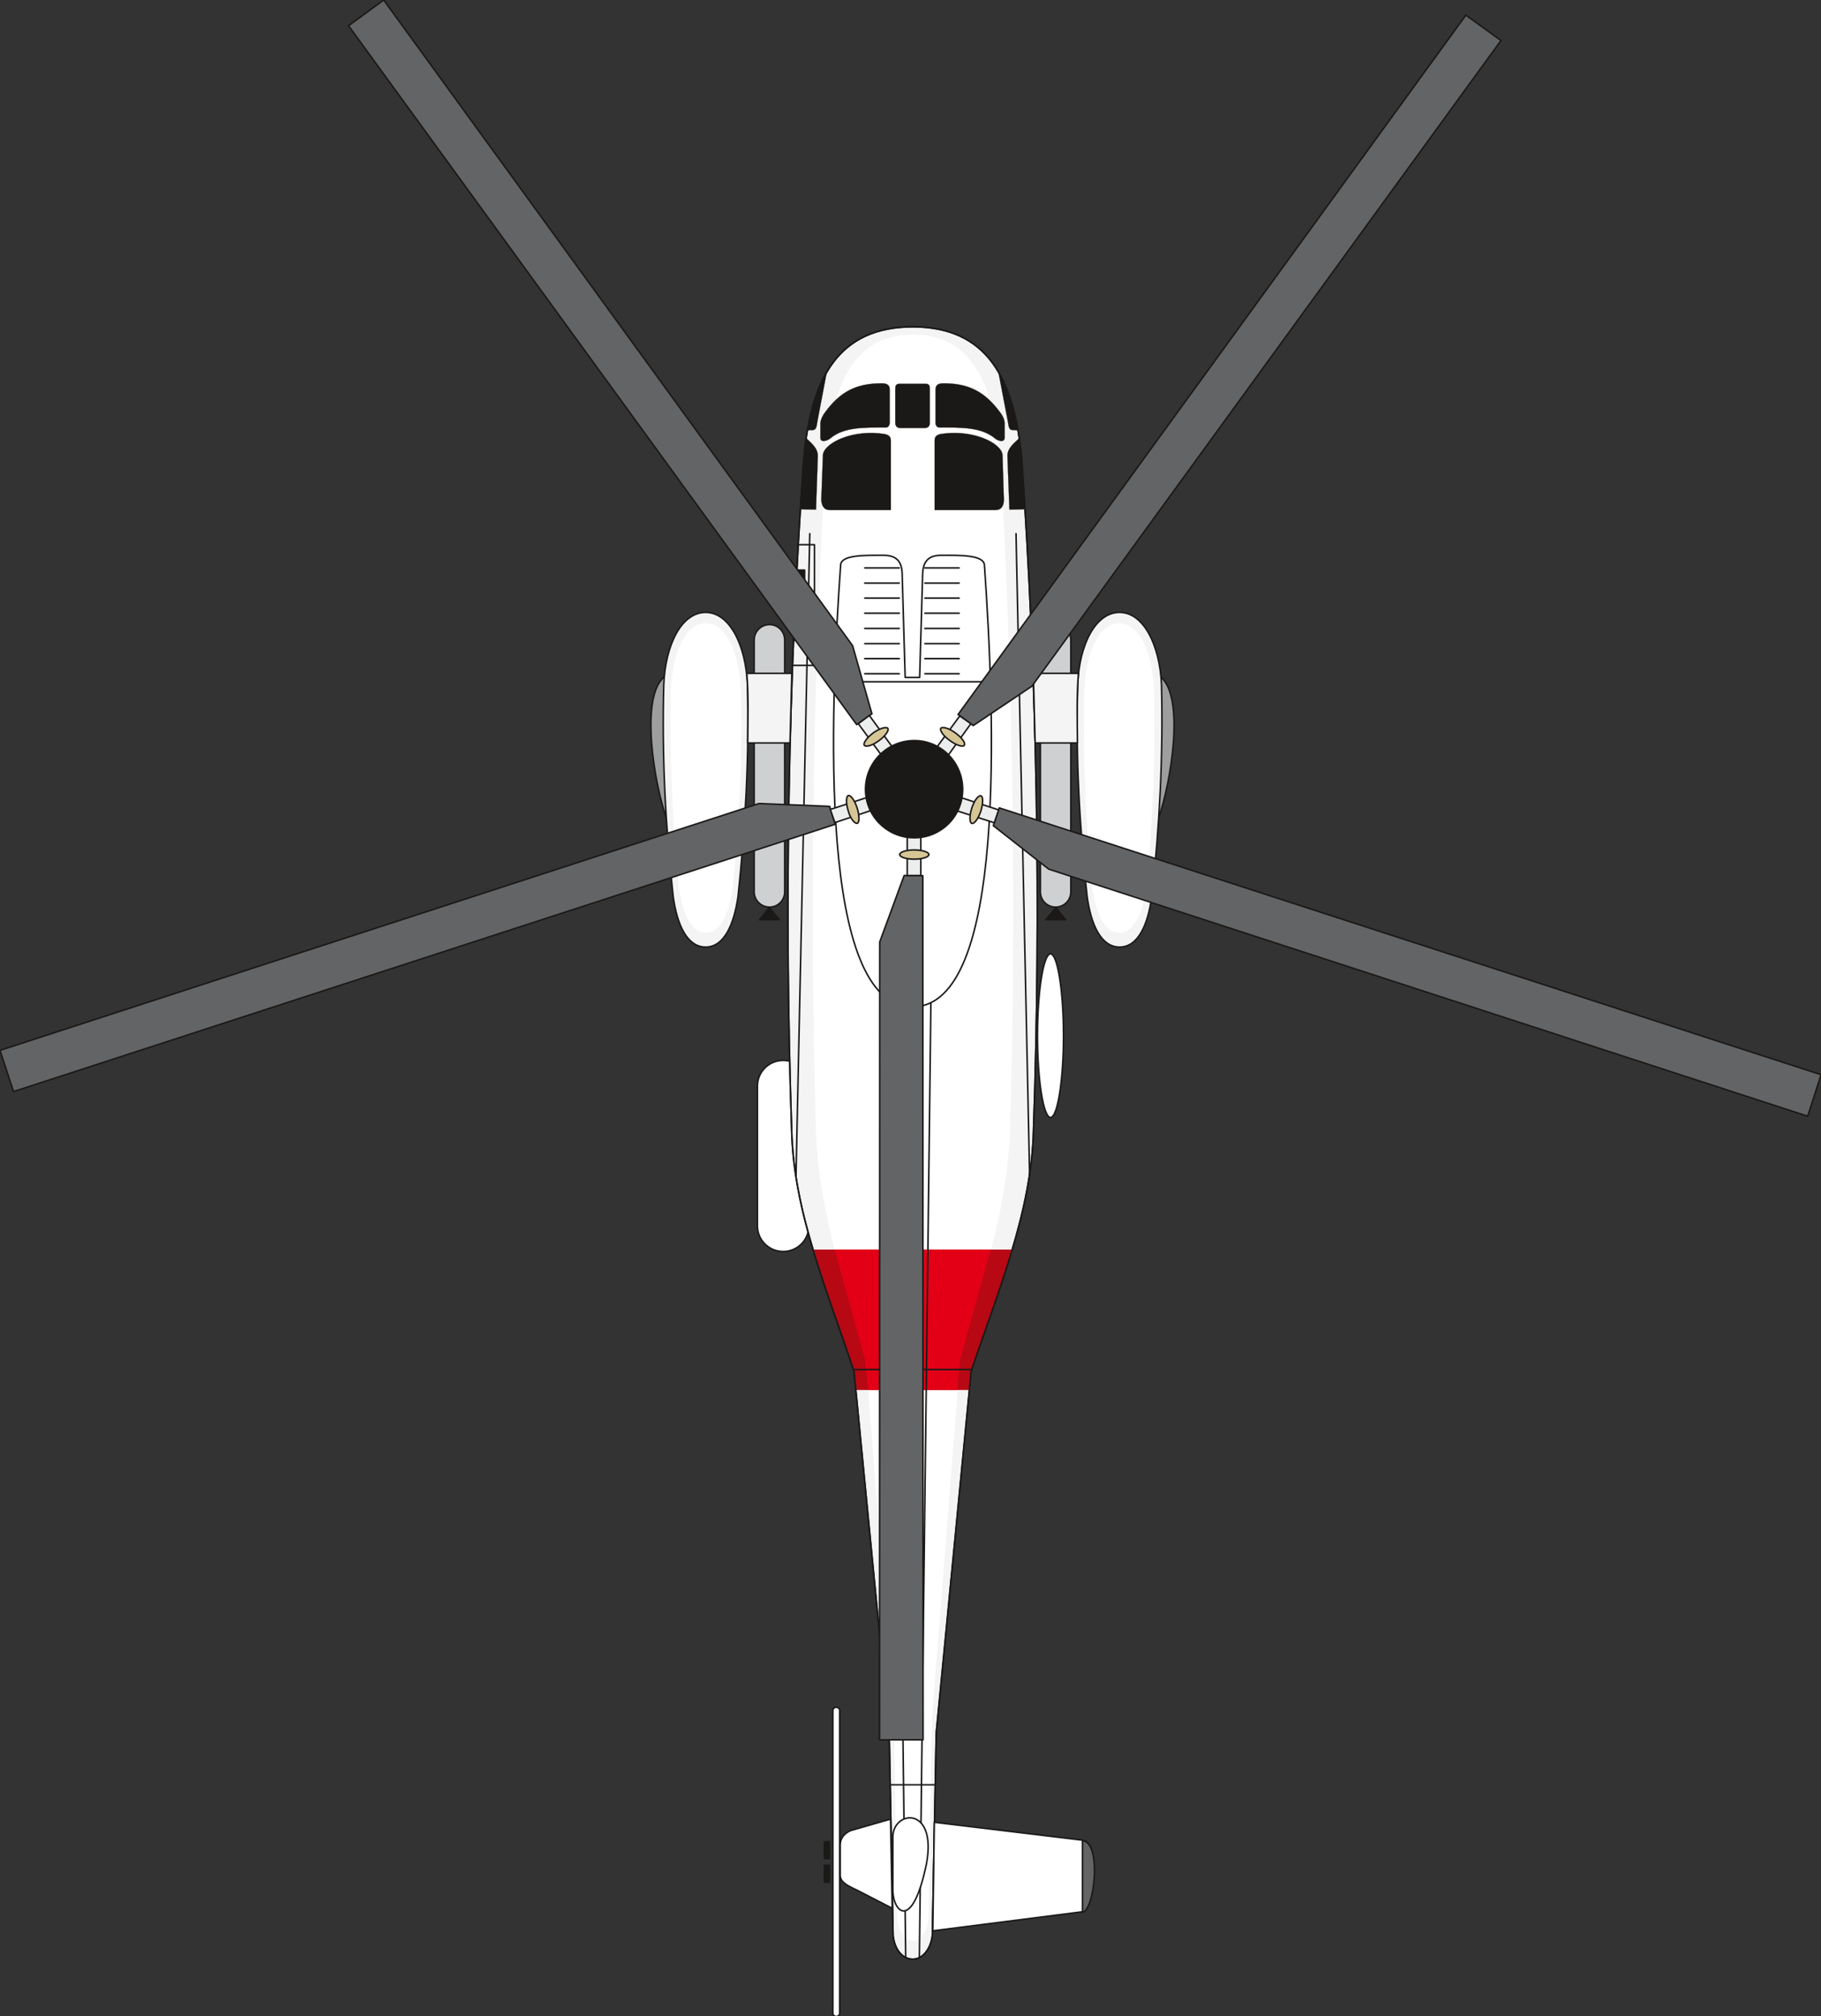 <svg xmlns="http://www.w3.org/2000/svg" xml:space="preserve" width="759.836" height="841.134" fill-rule="evenodd" stroke-linejoin="round" stroke-width="28.222" preserveAspectRatio="xMidYMid" version="1.2" viewBox="0 0 20104 22255"><rect x="0" y="0" width="20104" height="22255" fill="#333333" stroke="none"/><defs class="ClipPathGroup"><clipPath id="a" clipPathUnits="userSpaceOnUse"><path d="M0 0h20104v22255H0z"/></clipPath></defs><g class="SlideGroup"><g class="Slide" clip-path="url(#a)"><g class="Page"><g class="com.sun.star.drawing.ClosedBezierShape"><path fill="none" d="M8353 10519h3398v3304H8353z" class="BoundingBox"/><path fill="#FFF" d="M8646 11704h3c154 0 281 127 281 284v1543c0 155-127 282-281 282h-3c-158 0-284-127-284-282v-1543c0-157 126-284 284-284Zm0 0Zm2952-1176c77 0 143 408 143 904 0 495-66 902-143 902-78 0-144-407-144-902 0-496 66-904 144-904Z"/><path fill="none" stroke="#1B1918" stroke-linecap="round" stroke-width="17" d="M8646 11704h3c154 0 281 127 281 284v1543c0 155-127 282-281 282h-3c-158 0-284-127-284-282v-1543c0-157 126-284 284-284Zm2952-1176c77 0 143 408 143 904 0 495-66 902-143 902-78 0-144-407-144-902 0-496 66-904 144-904Z"/></g><g class="com.sun.star.drawing.ClosedBezierShape"><path fill="none" d="M8690 3598h2772v18036H8690z" class="BoundingBox"/><path fill="#F4F4F4" d="M10077 21624c-120 0-202-117-217-259l-43-2236-389-3995c-299-902-668-1758-688-2665-83-2406-41-4943 132-7389 79-917 389-1471 1205-1473 813 2 1123 556 1204 1473 170 2446 213 4983 129 7389-20 907-386 1763-688 2665l-386 3995-43 2236c-18 142-102 259-216 259Z"/><path fill="none" stroke="#1B1918" stroke-linecap="round" stroke-width="17" d="M10077 21624c-120 0-202-117-217-259l-43-2236-389-3995c-299-902-668-1758-688-2665-83-2406-41-4943 132-7389 79-917 389-1471 1205-1473 813 2 1123 556 1204 1473 170 2446 213 4983 129 7389-20 907-386 1763-688 2665l-386 3995-43 2236c-18 142-102 259-216 259Z"/></g><g class="com.sun.star.drawing.ClosedBezierShape"><path fill="none" d="M8973 3693h2215v17729H8973z" class="BoundingBox"/><path fill="#FFF" d="M10079 21421c-94 0-160-114-175-254l-33-2199-312-3933c-243-887-537-1730-553-2622-67-2367-33-4865 105-7273 63-901 315-1447 968-1447 654 0 903 546 969 1447 137 2408 173 4906 104 7273-15 892-312 1735-554 2622l-310 3933-36 2199c-13 140-79 254-173 254Z"/></g><g class="com.sun.star.drawing.ClosedBezierShape"><path fill="none" d="M8974 13792h2202v1551H8974z" class="BoundingBox"/><path fill="#B70814" d="m9446 15342-28-249c-147-432-310-867-444-1301h2201c-132 434-302 902-449 1334l-23 216H9446Z"/></g><g class="com.sun.star.drawing.PolyPolygonShape"><path fill="none" d="M9215 13792h1722v1551H9215z" class="BoundingBox"/><path fill="#E30016" d="m9585 15342-33-325-337-1225h1721l-338 1225-30 325h-983Z"/></g><g fill="none" class="com.sun.star.drawing.ClosedBezierShape"><path d="M8690 3598h2772v18036H8690z" class="BoundingBox"/><path stroke="#1B1918" stroke-linecap="round" stroke-width="17" d="M10077 21624c-120 0-202-117-217-259l-43-2236-389-3995c-299-902-668-1758-688-2665-83-2406-41-4943 132-7389 79-917 389-1471 1205-1473 813 2 1123 556 1204 1473 170 2446 213 4983 129 7389-20 907-386 1763-688 2665l-386 3995-43 2236c-18 142-102 259-216 259Z"/></g><g class="com.sun.star.drawing.ClosedBezierShape"><path fill="none" d="M8833 4106h2486v1525H8833z" class="BoundingBox"/><path fill="#1B1918" d="M9777 4719c-224 0-453-8-603 114-36 33-117 57-117 0v-163c3-38 23-81 48-114 170-236 352-325 626-325 51 0 92 10 92 69v348c2 35-8 71-46 71Zm0 0Zm434 5c36 0 54-23 54-54v-376c0-38-6-58-49-58h-282c-43 0-50 20-50 58v376c0 31 20 54 53 54h274Zm0 0Zm-1299 25 56-2c46 0 46-36 56-94l104-546c-114 193-173 416-216 642Zm0 0Zm1459-30c224 0 453-8 606 114 33 33 114 57 114 0v-163c0-38-20-81-46-114-172-236-354-325-626-325-50 0-91 10-91 69v348c-3 35 8 71 43 71Zm0 0Zm867 30-56-2c-45 0-45-36-55-94l-105-546c115 193 173 416 216 642Zm0 0Zm-2153 273-18 493c3 58 23 114 92 114h676v-768c0-46-28-59-61-69-359-61-679 98-689 230Zm0 0Zm-251 599 175 3 20-592c0-89-74-142-129-197-26 139-49 527-66 786Zm0 0Zm2483 0-173 3-22-592c0-89 76-142 132-197 22 139 45 527 63 786Zm0 0Zm-249-599 15 493c0 58-20 114-91 114h-674v-768c0-46 28-59 58-69 362-61 682 98 692 230Z"/><path fill="none" stroke="#1B1918" stroke-linecap="round" stroke-width="2" d="M9777 4719c-224 0-453-8-603 114-36 33-117 57-117 0v-163c3-38 23-81 48-114 170-236 352-325 626-325 51 0 92 10 92 69v348c2 35-8 71-46 71Zm434 5c36 0 54-23 54-54v-376c0-38-6-58-49-58h-282c-43 0-50 20-50 58v376c0 31 20 54 53 54h274Zm-1299 25 56-2c46 0 46-36 56-94l104-546c-114 193-173 416-216 642Zm1459-30c224 0 453-8 606 114 33 33 114 57 114 0v-163c0-38-20-81-46-114-172-236-354-325-626-325-50 0-91 10-91 69v348c-3 35 8 71 43 71Zm867 30-56-2c-45 0-45-36-55-94l-105-546c115 193 173 416 216 642Z"/><path fill="none" stroke="#1B1918" stroke-linecap="round" stroke-width="2" d="m9085 5022-18 493c3 58 23 114 92 114h676v-768c0-46-28-59-61-69-359-61-679 98-689 230Zm-251 599 175 3 20-592c0-89-74-142-129-197-26 139-49 527-66 786Zm2483 0-173 3-22-592c0-89 76-142 132-197 22 139 45 527 63 786Zm-249-599 15 493c0 58-20 114-91 114h-674v-768c0-46 28-59 58-69 362-61 682 98 692 230Z"/></g><g class="com.sun.star.drawing.ClosedBezierShape"><path fill="none" d="M9193 6120h1762v5003H9193z" class="BoundingBox"/><path fill="#FFF" d="M10074 11113c-1041 0-912-3211-793-4878 7-113 271-106 473-106 130 0 203 55 206 205l33 1143h160l33-1143c5-150 76-205 206-205 201 0 465-7 476 106 116 1667 248 4878-794 4878Z"/><path fill="none" stroke="#1B1918" stroke-linecap="round" stroke-width="17" d="M10074 11113c-1041 0-912-3211-793-4878 7-113 271-106 473-106 130 0 203 55 206 205l33 1143h160l33-1143c5-150 76-205 206-205 201 0 465-7 476 106 116 1667 248 4878-794 4878Z"/></g><g fill="none" class="com.sun.star.drawing.PolyLineShape"><path d="M8779 5881h2598v15730H8779z" class="BoundingBox"/><path stroke="#1B1918" stroke-linecap="round" stroke-width="17" d="M9420 15116h1307m-901 4583h499M9212 7525h1723m-724-1257h378m-378 168h378m-378 165h378m-378 167h378m-378 168h378m-378 168h378m-378 165h378m-378 167h378M9547 6268h381m-381 168h381m-381 165h381m-381 167h381m-381 168h381m-381 168h381m-381 165h381m-381 167h381m-61 3628 132 10537m278-10529-127 10529M8940 5890l-152 7082m2429-7082 150 7082"/></g><g class="com.sun.star.drawing.ClosedBezierShape"><path fill="none" d="M9267 20055h2820v1266H9267z" class="BoundingBox"/><path fill="#FFF" d="m10298 21311 1657-211c124-23 198-766 0-789l-1640-198-17 1198Zm0 0Zm-466-1233-442 127c-66 30-112 81-114 155v341c2 79 93 117 193 165l381 196-18-984Zm0 0Zm25 200v578c0 251 215 472 372-288 117-647-374-586-372-290Z"/><path fill="none" stroke="#1B1918" stroke-linecap="round" stroke-width="17" d="m10298 21311 1657-211c124-23 198-766 0-789l-1640-198-17 1198Zm-466-1233-442 127c-66 30-112 81-114 155v341c2 79 93 117 193 165l381 196-18-984Zm25 200v578c0 251 215 472 372-288 117-647-374-586-372-290Z"/></g><g class="com.sun.star.drawing.ClosedBezierShape"><path fill="none" d="M11942 20306h151v810h-151z" class="BoundingBox"/><path fill="#636465" d="M11951 20315c216 22 131 774 0 791v-791Z"/><path fill="none" stroke="#1B1918" stroke-linecap="round" stroke-width="17" d="M11951 20315c216 22 131 774 0 791v-791Z"/></g><g class="com.sun.star.drawing.ClosedBezierShape"><path fill="none" d="M9186 18835h94v3431h-94z" class="BoundingBox"/><path fill="#FFF" d="M9231 18844c24 0 39 15 39 35v3339c0 22-15 38-39 38-21 0-36-16-36-38v-3339c0-20 15-35 36-35Z"/><path fill="none" stroke="#1B1918" stroke-linecap="round" stroke-width="17" d="M9231 18844h0c24 0 39 15 39 35v3339c0 22-15 38-39 38h0c-21 0-36-16-36-38v-3339c0-20 15-35 36-35Z"/></g><g class="com.sun.star.drawing.PolyPolygonShape"><path fill="none" d="M9092 20319h76v465h-76z" class="BoundingBox"/><path fill="#1B1918" d="M9101 20328h57v186h-57v-186Zm0 0Zm0 260h57v186h-57v-186Z"/><path fill="none" stroke="#1B1918" stroke-linecap="round" stroke-width="17" d="M9101 20328h57v186h-57v-186Zm0 260h57v186h-57v-186Z"/></g><g fill="none" class="com.sun.star.drawing.PolyLineShape"><path d="M8736 6003h266v1351h-266z" class="BoundingBox"/><path stroke="#1B1918" stroke-linecap="round" stroke-width="17" d="M8805 6012h187v1332h-247"/></g><g class="com.sun.star.drawing.PolyPolygonShape"><path fill="none" d="M8751 6283h142v795h-142z" class="BoundingBox"/><path fill="#1B1918" d="m8760 7068 123-2v-774h-89l-34 776Z"/><path fill="none" stroke="#1B1918" stroke-linecap="round" stroke-width="17" d="m8760 7068 123-2v-774h-89l-34 776Z"/></g><g class="com.sun.star.drawing.ClosedBezierShape"><path fill="none" d="M8317 6885h3515v3137H8317z" class="BoundingBox"/><path fill="#CFD0D2" d="M11654 6894c-94 0-168 76-168 170v2780c0 92 74 168 168 168s168-76 168-168V7064c0-94-74-170-168-170Zm0 0Zm-3158 0c94 0 167 76 167 170v2780c0 92-73 168-167 168s-170-76-170-168V7064c0-94 76-170 170-170Z"/><path fill="none" stroke="#1B1918" stroke-linecap="round" stroke-width="17" d="M11654 6894h0c-94 0-168 76-168 170v2780c0 92 74 168 168 168h0c94 0 168-76 168-168V7064c0-94-74-170-168-170Zm-3158 0h0c94 0 167 76 167 170v2780c0 92-73 168-167 168h0c-94 0-170-76-170-168V7064c0-94 76-170 170-170Z"/></g><g class="com.sun.star.drawing.ClosedBezierShape"><path fill="none" d="M7177 7461h5795v1580H7177z" class="BoundingBox"/><path fill="#9C9E9F" d="M12789 9031c137-378 297-1341 23-1561l-23 1561Zm0 0Zm-5431 0c-135-378-297-1341-23-1561l23 1561Z"/><path fill="none" stroke="#1B1918" stroke-linecap="round" stroke-width="17" d="M12789 9031c137-378 297-1341 23-1561l-23 1561Zm-5431 0c-135-378-297-1341-23-1561l23 1561Z"/></g><g class="com.sun.star.drawing.ClosedBezierShape"><path fill="none" d="M7313 6750h5525v3713H7313z" class="BoundingBox"/><path fill="#F4F4F4" d="M12360 10453c204 0 313-244 356-559 84-757 127-1548 107-2335-18-440-199-800-463-800-266 0-447 360-462 800-23 787 20 1578 104 2335 43 315 155 559 358 559Zm0 0Zm-4570 0c-203 0-315-244-358-559-84-757-126-1548-104-2335 17-440 195-800 462-800 264 0 444 360 462 800 20 787-23 1578-104 2335-46 315-155 559-358 559Z"/><path fill="none" stroke="#1B1918" stroke-linecap="round" stroke-width="17" d="M12360 10453c204 0 313-244 356-559 84-757 127-1548 107-2335-18-440-199-800-463-800-266 0-447 360-462 800-23 787 20 1578 104 2335 43 315 155 559 358 559Zm-4570 0c-203 0-315-244-358-559-84-757-126-1548-104-2335 17-440 195-800 462-800 264 0 444 360 462 800 20 787-23 1578-104 2335-46 315-155 559-358 559Z"/></g><g class="com.sun.star.drawing.ClosedBezierShape"><path fill="none" d="M7401 6878h5347v3418H7401z" class="BoundingBox"/><path fill="#FFF" d="M12355 10295c170 0 264-229 300-516 71-701 104-1433 86-2160-13-409-163-741-386-741-221 0-371 332-384 741-20 727 16 1459 87 2160 35 287 127 516 297 516Zm0 0Zm-4563 0c-170 0-262-229-297-516-71-701-106-1433-89-2160 15-409 165-741 386-741 224 0 373 332 386 741 21 727-18 1459-86 2160-38 287-130 516-300 516Z"/></g><g class="com.sun.star.drawing.ClosedBezierShape"><path fill="none" d="M8236 7423h3680v787H8236z" class="BoundingBox"/><path fill="#F4F4F4" d="M11906 7432h-498l20 768h467c-2-257-10-515 11-768Zm0 0Zm-3661 0h497l-20 768h-467c2-257 10-515-10-768Z"/><path fill="none" stroke="#1B1918" stroke-linecap="round" stroke-width="17" d="M11906 7432h-498l20 768h467c-2-257-10-515 11-768Zm-3661 0h497l-20 768h-467c2-257 10-515-10-768Z"/></g><g class="com.sun.star.drawing.PolyPolygonShape"><path fill="none" d="M8376 10009h3398v152H8376z" class="BoundingBox"/><path fill="#1B1918" d="m11657 10018 107 133h-219l112-133Zm0 0Zm-3163 0-109 133h220l-111-133Z"/><path fill="none" stroke="#1B1918" stroke-linecap="round" stroke-width="17" d="m11657 10018 107 133h-219l112-133Zm-3163 0-109 133h220l-111-133Z"/></g><g class="com.sun.star.drawing.PolyPolygonShape"><path fill="none" d="M-9-9h20124v19222H-9z" class="BoundingBox"/><path fill="#636465" d="m9710 19203 2-8806 270-734 206 2 3 9538h-481Zm0 0Zm10247-6883-8379-2727-612-480 66-196 9073 2945-148 458Zm0 0ZM16571 447l-5179 7127-647 434-168-122 5606-7719 388 280Zm0 0ZM4236 0l5177 7127 213 752-168 119L3848 284 4236 0Zm0 0ZM0 11593l8379-2724 780 31 61 198-9071 2950-149-455Z"/><path fill="none" stroke="#1B1918" stroke-linecap="round" stroke-width="17" d="m9710 19203 2-8806 270-734 206 2 3 9538h-481Zm10247-6883-8379-2727-612-480 66-196 9073 2945-148 458ZM16571 447l-5179 7127-647 434-168-122 5606-7719 388 280ZM4236 0l5177 7127 213 752-168 119L3848 284 4236 0ZM0 11593l8379-2724 780 31 61 198-9071 2950-149-455Z"/></g><g class="com.sun.star.drawing.PolyPolygonShape"><path fill="none" d="M9158 7888h1877v1785H9158z" class="BoundingBox"/><path fill="#ECEDED" d="M10016 9663v-483h150v483h-150Zm0 0Zm961-582-461-147 49-145 460 150-48 142Zm0 0Zm-259-1093-283 394-124-92 285-388 122 86Zm0 0Zm-1120-91 286 393-122 87-286-389 122-91Zm0 0Zm-431 1037 459-150 50 142-459 153-50-145Z"/><path fill="none" stroke="#1B1918" stroke-linecap="round" stroke-width="17" d="M10016 9663v-483h150v483h-150Zm961-582-461-147 49-145 460 150-48 142Zm-259-1093-283 394-124-92 285-388 122 86Zm-1120-91 286 393-122 87-286-389 122-91Zm-431 1037 459-150 50 142-459 153-50-145Z"/></g><g class="com.sun.star.drawing.ClosedBezierShape"><path fill="none" d="M9336 8021h1522v1472H9336z" class="BoundingBox"/><path fill="#D6C695" d="M10093 9381c88 0 162 23 162 51s-74 51-162 51-160-23-160-51 72-51 160-51Zm0 0Zm636-463c26-81 72-142 100-134 27 7 25 86 0 167-28 84-72 145-100 137-27-10-27-86 0-170Zm0 0Zm-243-745c-69-48-115-112-99-135 17-21 91 0 160 51 73 54 116 112 99 137-16 23-89 0-160-53Zm0 0Zm-784 3c-68 50-139 73-160 50-15-25 31-86 99-137 71-51 143-70 160-51 18 23-28 87-99 138Zm0 0Zm-238 745c25 81 25 155 2 165-30 10-79-53-101-135-27-86-25-160 0-170 27-8 71 53 99 140Z"/><path fill="none" stroke="#1B1918" stroke-linecap="round" stroke-width="17" d="M10093 9381c88 0 162 23 162 51s-74 51-162 51-160-23-160-51 72-51 160-51Zm636-463c26-81 72-142 100-134 27 7 25 86 0 167-28 84-72 145-100 137-27-10-27-86 0-170Zm-243-745c-69-48-115-112-99-135 17-21 91 0 160 51 73 54 116 112 99 137-16 23-89 0-160-53Zm-784 3c-68 50-139 73-160 50-15-25 31-86 99-137 71-51 143-70 160-51 18 23-28 87-99 138Zm-238 745c25 81 25 155 2 165-30 10-79-53-101-135-27-86-25-160 0-170 27-8 71 53 99 140Z"/></g><g class="com.sun.star.drawing.ClosedBezierShape"><path fill="none" d="M9546 8165h1092v1092H9546z" class="BoundingBox"/><path fill="#1B1918" d="M10094 8174c296 0 534 241 534 539 0 296-238 534-534 534-298 0-539-238-539-534 0-298 241-539 539-539Z"/><path fill="none" stroke="#1B1918" stroke-linecap="round" stroke-width="17" d="M10094 8174c296 0 534 241 534 539 0 296-238 534-534 534-298 0-539-238-539-534 0-298 241-539 539-539Z"/></g></g></g></g></svg>
